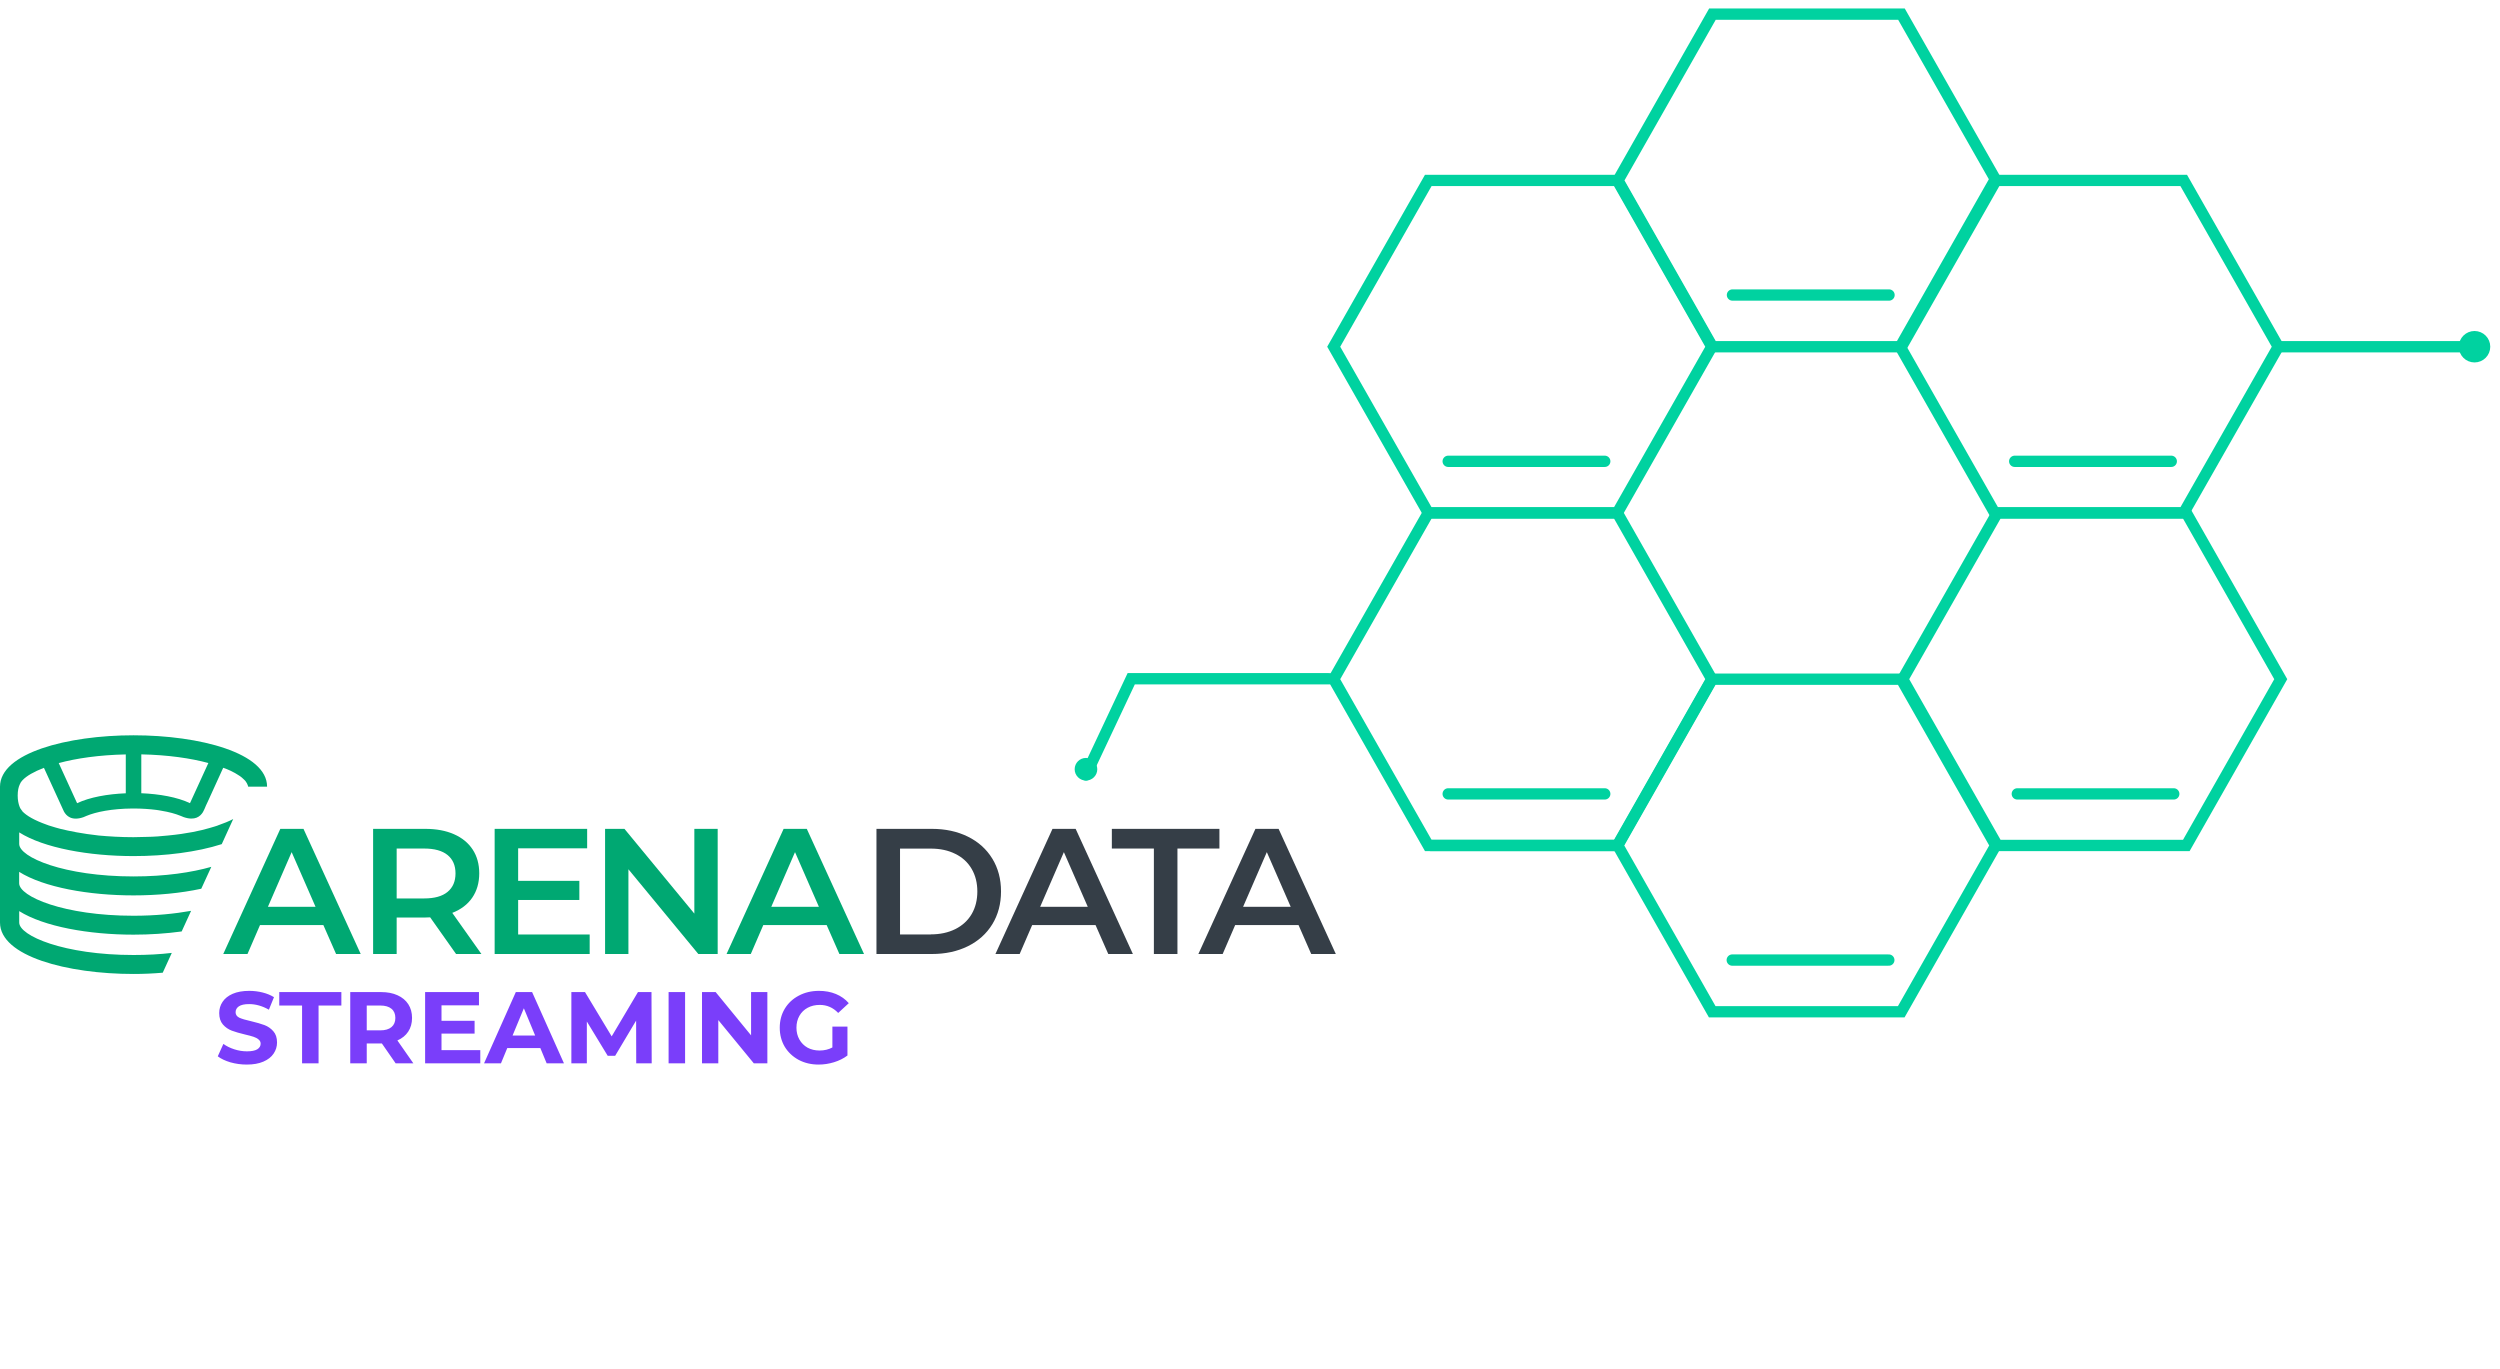 <svg width="221" height="121" viewBox="0 0 221 121" fill="none" xmlns="http://www.w3.org/2000/svg">
<path d="M28.585 81.776H22.984L21.878 84.334H19.736L24.78 73.271H26.828L31.887 84.334H29.71L28.585 81.776ZM27.894 80.162L25.782 75.328L23.684 80.162H27.894Z" fill="#00A872"/>
<path d="M40.316 84.334L38.026 81.093C37.933 81.103 37.785 81.108 37.592 81.108H35.065V84.334H32.983V73.271H37.592C38.564 73.271 39.408 73.427 40.129 73.744C40.849 74.06 41.402 74.514 41.787 75.103C42.172 75.693 42.365 76.395 42.365 77.204C42.365 78.037 42.157 78.754 41.748 79.353C41.338 79.953 40.746 80.401 39.981 80.698L42.557 84.334H40.316ZM39.561 75.581C39.093 75.201 38.401 75.011 37.498 75.011H35.065V79.422H37.498C38.407 79.422 39.093 79.231 39.561 78.847C40.03 78.462 40.267 77.916 40.267 77.209C40.267 76.502 40.03 75.961 39.561 75.581Z" fill="#00A872"/>
<path d="M52.127 82.614V84.334H43.727V73.271H51.904V74.991H45.804V77.867H51.214V79.558H45.804V82.609H52.127V82.614Z" fill="#00A872"/>
<path d="M63.443 73.271V84.334H61.731L55.552 76.843V84.334H53.489V73.271H55.201L61.38 80.762V73.271H63.443Z" fill="#00A872"/>
<path d="M73.077 81.776H67.475L66.37 84.334H64.228L69.272 73.271H71.32L76.379 84.334H74.202L73.077 81.776ZM72.391 80.162L70.279 75.328L68.181 80.162H72.391Z" fill="#00A872"/>
<path d="M77.479 73.271H82.375C83.569 73.271 84.63 73.5 85.558 73.958C86.486 74.416 87.207 75.064 87.72 75.903C88.233 76.741 88.49 77.706 88.49 78.803C88.49 79.899 88.233 80.864 87.72 81.703C87.207 82.541 86.486 83.189 85.558 83.647C84.63 84.105 83.569 84.334 82.375 84.334H77.479V73.271ZM82.281 82.599C83.101 82.599 83.826 82.443 84.453 82.131C85.075 81.82 85.558 81.376 85.894 80.806C86.23 80.231 86.397 79.563 86.397 78.808C86.397 78.047 86.23 77.384 85.894 76.809C85.558 76.234 85.08 75.791 84.453 75.484C83.831 75.172 83.106 75.016 82.281 75.016H79.562V82.604H82.281V82.599Z" fill="#353E47"/>
<path d="M96.846 81.776H91.244L90.138 84.334H87.996L93.04 73.271H95.088L100.147 84.334H97.971L96.846 81.776ZM96.159 80.162L94.047 75.328L91.95 80.162H96.159Z" fill="#353E47"/>
<path d="M101.998 75.011H98.287V73.271H107.797V75.011H104.086V84.334H102.003V75.011H101.998Z" fill="#353E47"/>
<path d="M114.79 81.776H109.189L108.083 84.334H105.936L110.98 73.271H113.028L118.087 84.334H115.911L114.79 81.776ZM114.099 80.162L111.987 75.328L109.889 80.162H114.099Z" fill="#353E47"/>
<path d="M11.805 65C5.942 65 0 66.564 0 69.547V81.551C0 84.534 5.942 86.099 11.805 86.099C12.664 86.099 13.537 86.06 14.386 85.987L15.186 84.237C14.164 84.359 13.029 84.422 11.805 84.422C5.641 84.422 1.698 82.721 1.698 81.551V80.543C3.879 81.912 7.852 82.624 11.805 82.624C13.251 82.624 14.702 82.526 16.059 82.341L16.893 80.518C15.447 80.776 13.735 80.952 11.8 80.952C5.636 80.952 1.693 79.251 1.693 78.081V77.072C3.874 78.442 7.847 79.153 11.8 79.153C13.883 79.153 15.971 78.959 17.792 78.564L18.68 76.629C16.958 77.121 14.613 77.477 11.805 77.477C5.641 77.477 1.698 75.776 1.698 74.606V73.583C3.879 74.962 7.852 75.678 11.805 75.678C14.613 75.678 17.422 75.323 19.603 74.621L20.615 72.403C20.24 72.598 19.791 72.784 19.253 72.969C19.253 72.969 19.238 72.969 19.228 72.983C19.179 72.998 19.09 73.032 18.952 73.071C18.838 73.11 18.675 73.159 18.488 73.207C17.777 73.417 16.543 73.7 14.831 73.861C14.243 73.924 13.607 73.973 12.921 73.982C12.56 73.997 12.185 74.007 11.795 74.007C10.66 74.007 9.649 73.943 8.735 73.861C7.275 73.7 6.13 73.466 5.34 73.271C5.202 73.232 5.064 73.198 4.93 73.159C4.392 73.013 4.121 72.9 4.121 72.9C3.075 72.53 2.334 72.111 1.964 71.706V71.677H1.959C1.935 71.653 1.91 71.628 1.885 71.58C1.836 71.516 1.787 71.458 1.762 71.385C1.747 71.346 1.737 71.312 1.713 71.263C1.639 71.053 1.564 70.746 1.564 70.327C1.564 69.893 1.639 69.576 1.737 69.367C1.801 69.206 1.875 69.094 1.935 69.035C1.949 69.011 1.974 68.987 1.999 68.962C2.349 68.592 2.986 68.222 3.884 67.876L5.518 71.448C5.532 71.472 5.656 71.745 5.656 71.745C5.853 72.101 6.317 72.608 7.378 72.238C7.467 72.199 7.551 72.165 7.64 72.126C8.474 71.779 9.861 71.487 11.707 71.472H11.805C12.541 71.472 13.227 71.521 13.804 71.594C13.952 71.609 14.105 71.643 14.253 71.667C14.954 71.779 15.512 71.94 15.936 72.111C15.951 72.111 16 72.135 16 72.135C16.089 72.174 16.163 72.199 16.237 72.233C17.249 72.579 17.708 72.16 17.935 71.799C18.034 71.638 18.083 71.477 18.108 71.443L18.206 71.209L18.369 70.863L19.731 67.871C19.731 67.871 20.255 68.041 20.778 68.339C20.866 68.402 20.95 68.451 21.039 68.499C21.163 68.573 21.276 68.646 21.375 68.733C21.449 68.797 21.523 68.87 21.587 68.928C21.661 69.001 21.725 69.065 21.76 69.138C21.809 69.211 21.849 69.274 21.873 69.347C21.913 69.411 21.923 69.484 21.937 69.542H23.61C23.61 66.564 17.668 65 11.805 65ZM11.119 70.127C9.52 70.191 7.926 70.473 6.816 71.004L5.192 67.456C6.742 67.037 8.76 66.74 11.119 66.691V70.127ZM16.795 71C15.684 70.468 14.085 70.186 12.491 70.122V66.686C14.86 66.735 16.874 67.032 18.419 67.451L16.795 71Z" fill="#00A872"/>
<path d="M219.639 30.65C219.639 31.142 219.241 31.54 218.749 31.54C218.258 31.54 217.859 31.142 217.859 30.65C217.859 30.159 218.258 29.76 218.749 29.76C219.241 29.76 219.639 30.159 219.639 30.65Z" fill="#00A872" stroke="#00D2A0"/>
<path d="M151.36 89.44H168.07L176.42 74.74L168.07 60.04H151.36L143.01 74.74L151.36 89.44Z" stroke="#00D2A0" stroke-miterlimit="10" stroke-linecap="round"/>
<path d="M166.971 84.87H153.131" stroke="#00D2A0" stroke-miterlimit="10" stroke-linecap="round"/>
<path d="M176.559 74.74H193.269L201.619 60.04L193.269 45.34H176.559L168.199 60.04L176.559 74.74Z" stroke="#00D2A0" stroke-miterlimit="10" stroke-linecap="round"/>
<path d="M192.16 70.18H178.33" stroke="#00D2A0" stroke-miterlimit="10" stroke-linecap="round"/>
<path d="M143.01 74.74H126.48" stroke="#00D2A0" stroke-miterlimit="10" stroke-linecap="round"/>
<path d="M201.619 30.65H218.749" stroke="#00D2A0" stroke-miterlimit="10" stroke-linecap="round"/>
<path d="M96 68.5L100 60H117.5" stroke="#00D2A0" stroke-miterlimit="10" stroke-linecap="round"/>
<path d="M176.33 45.34H193.04L201.4 30.65L193.04 15.95H176.33L167.98 30.65L176.33 45.34Z" stroke="#00D2A0" stroke-miterlimit="10" stroke-linecap="round"/>
<path d="M191.94 40.78H178.1" stroke="#00D2A0" stroke-miterlimit="10" stroke-linecap="round"/>
<path d="M126.26 45.34H142.97L151.32 30.65L142.97 15.95H126.26L117.9 30.65L126.26 45.34Z" stroke="#00D2A0" stroke-miterlimit="10" stroke-linecap="round"/>
<path d="M141.86 40.78H128.02" stroke="#00D2A0" stroke-miterlimit="10" stroke-linecap="round"/>
<path d="M151.379 30.65H168.089L176.449 15.95L168.089 1.25H151.379L143.029 15.95L151.379 30.65Z" stroke="#00D2A0" stroke-miterlimit="10" stroke-linecap="round"/>
<path d="M166.99 26.08H153.15" stroke="#00D2A0" stroke-miterlimit="10" stroke-linecap="round"/>
<path d="M126.26 74.74H142.97L151.32 60.04L142.97 45.34H126.26L117.9 60.04L126.26 74.74Z" stroke="#00D2A0" stroke-miterlimit="10" stroke-linecap="round"/>
<path d="M141.86 70.18H128.02" stroke="#00D2A0" stroke-miterlimit="10" stroke-linecap="round"/>
<path d="M96 69C96.552 69 97 68.552 97 68C97 67.448 96.552 67 96 67C95.448 67 95 67.448 95 68C95 68.552 95.448 69 96 69Z" fill="#00D2A0"/>
<path d="M21.817 94.108C21.319 94.108 20.836 94.042 20.368 93.91C19.906 93.772 19.534 93.595 19.252 93.379L19.747 92.281C20.017 92.479 20.338 92.638 20.71 92.758C21.082 92.878 21.454 92.938 21.826 92.938C22.24 92.938 22.546 92.878 22.744 92.758C22.942 92.632 23.041 92.467 23.041 92.263C23.041 92.113 22.981 91.99 22.861 91.894C22.747 91.792 22.597 91.711 22.411 91.651C22.231 91.591 21.985 91.525 21.673 91.453C21.193 91.339 20.8 91.225 20.494 91.111C20.188 90.997 19.924 90.814 19.702 90.562C19.486 90.31 19.378 89.974 19.378 89.554C19.378 89.188 19.477 88.858 19.675 88.564C19.873 88.264 20.17 88.027 20.566 87.853C20.968 87.679 21.457 87.592 22.033 87.592C22.435 87.592 22.828 87.64 23.212 87.736C23.596 87.832 23.932 87.97 24.22 88.15L23.77 89.257C23.188 88.927 22.606 88.762 22.024 88.762C21.616 88.762 21.313 88.828 21.115 88.96C20.923 89.092 20.827 89.266 20.827 89.482C20.827 89.698 20.938 89.86 21.16 89.968C21.388 90.07 21.733 90.172 22.195 90.274C22.675 90.388 23.068 90.502 23.374 90.616C23.68 90.73 23.941 90.91 24.157 91.156C24.379 91.402 24.49 91.735 24.49 92.155C24.49 92.515 24.388 92.845 24.184 93.145C23.986 93.439 23.686 93.673 23.284 93.847C22.882 94.021 22.393 94.108 21.817 94.108ZM26.703 88.888H24.687V87.7H30.177V88.888H28.161V94H26.703V88.888ZM34.976 94L33.761 92.245H33.689H32.42V94H30.962V87.7H33.689C34.247 87.7 34.73 87.793 35.138 87.979C35.552 88.165 35.87 88.429 36.092 88.771C36.314 89.113 36.425 89.518 36.425 89.986C36.425 90.454 36.311 90.859 36.083 91.201C35.861 91.537 35.543 91.795 35.129 91.975L36.542 94H34.976ZM34.949 89.986C34.949 89.632 34.835 89.362 34.607 89.176C34.379 88.984 34.046 88.888 33.608 88.888H32.42V91.084H33.608C34.046 91.084 34.379 90.988 34.607 90.796C34.835 90.604 34.949 90.334 34.949 89.986ZM42.458 92.83V94H37.58V87.7H42.341V88.87H39.029V90.238H41.954V91.372H39.029V92.83H42.458ZM47.767 92.65H44.842L44.284 94H42.79L45.598 87.7H47.038L49.855 94H48.325L47.767 92.65ZM47.308 91.543L46.309 89.131L45.31 91.543H47.308ZM56.242 94L56.233 90.22L54.379 93.334H53.722L51.877 90.301V94H50.509V87.7H51.715L54.073 91.615L56.395 87.7H57.592L57.61 94H56.242ZM59.104 87.7H60.562V94H59.104V87.7ZM67.835 87.7V94H66.638L63.498 90.175V94H62.057V87.7H63.264L66.395 91.525V87.7H67.835ZM73.583 90.751H74.915V93.307C74.573 93.565 74.177 93.763 73.727 93.901C73.277 94.039 72.824 94.108 72.368 94.108C71.714 94.108 71.126 93.97 70.604 93.694C70.082 93.412 69.671 93.025 69.371 92.533C69.077 92.035 68.93 91.474 68.93 90.85C68.93 90.226 69.077 89.668 69.371 89.176C69.671 88.678 70.085 88.291 70.613 88.015C71.141 87.733 71.735 87.592 72.395 87.592C72.947 87.592 73.448 87.685 73.898 87.871C74.348 88.057 74.726 88.327 75.032 88.681L74.096 89.545C73.646 89.071 73.103 88.834 72.467 88.834C72.065 88.834 71.708 88.918 71.396 89.086C71.084 89.254 70.841 89.491 70.667 89.797C70.493 90.103 70.406 90.454 70.406 90.85C70.406 91.24 70.493 91.588 70.667 91.894C70.841 92.2 71.081 92.44 71.387 92.614C71.699 92.782 72.053 92.866 72.449 92.866C72.869 92.866 73.247 92.776 73.583 92.596V90.751Z" fill="#7A3EFA"/>
</svg>
